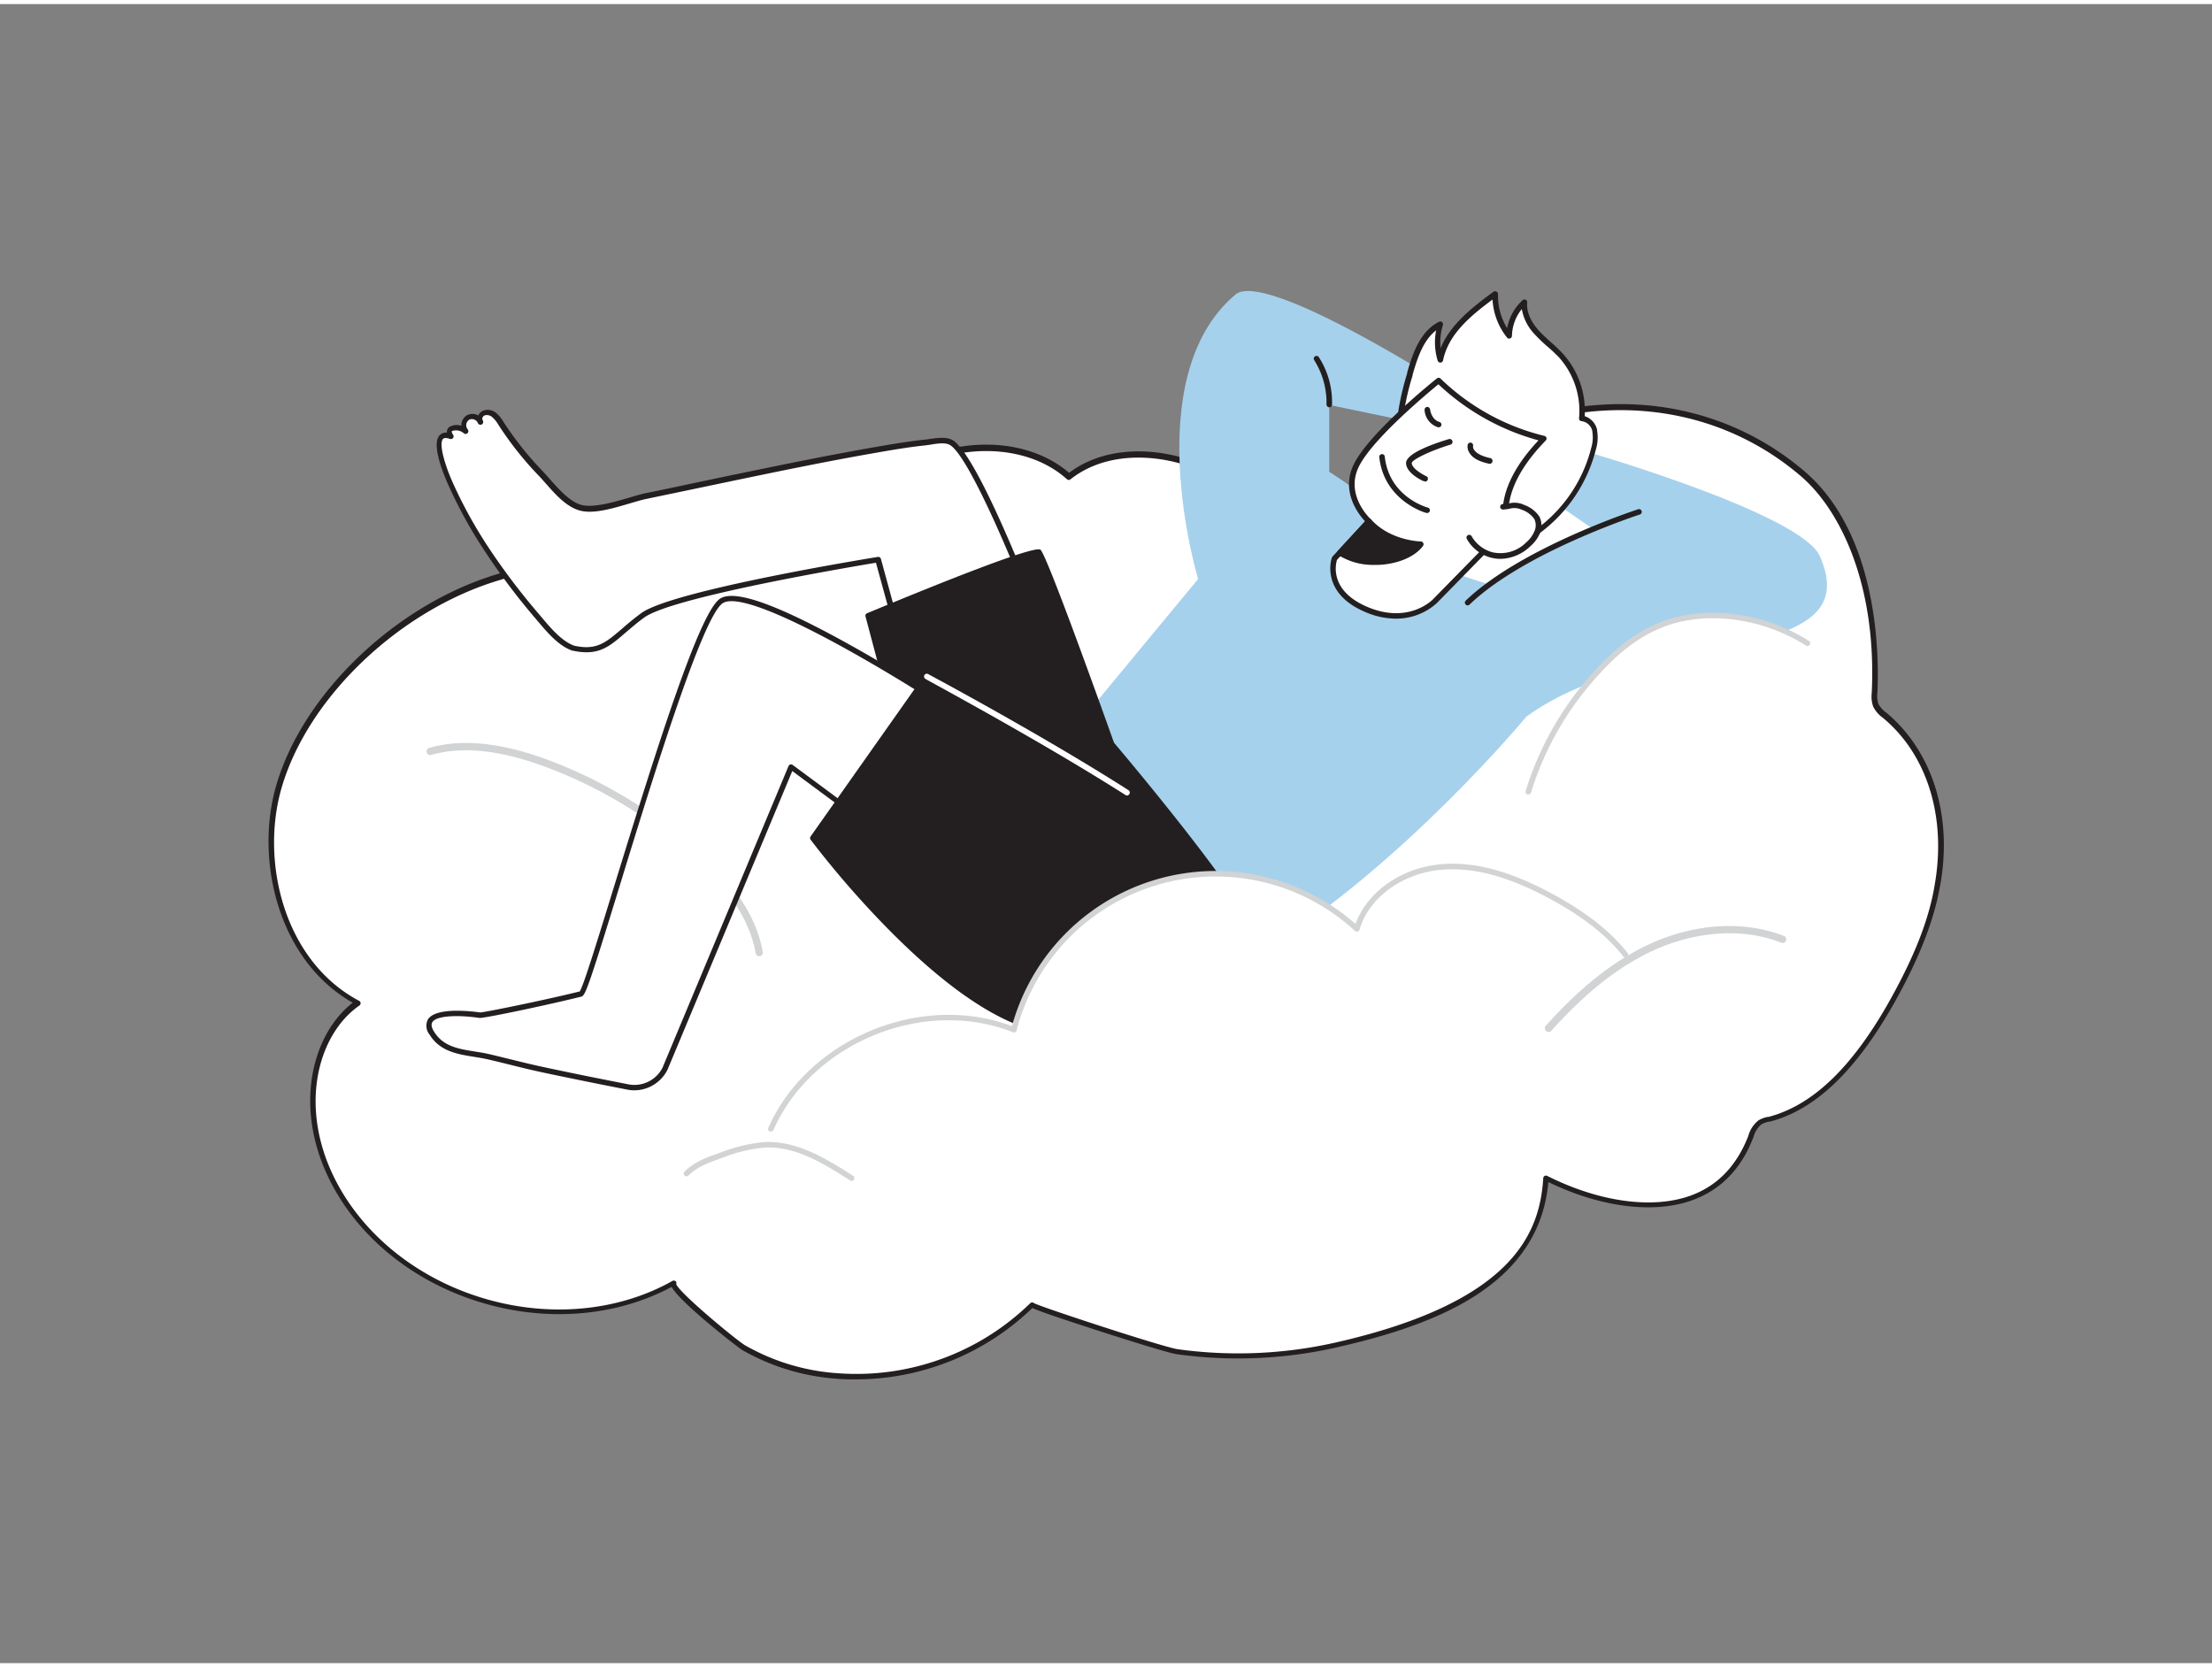 <svg xmlns="http://www.w3.org/2000/svg" viewBox="0 0 400 300" width="406" height="306" class="illustration styles_illustrationTablet__1DWOa"><rect x="0" y="0" width="400" height="300" fill="#808080" stroke="none"/><g id="_397_dream_flatline" data-name="#397_dream_flatline"><path d="M243.86,98.27c6.5-4.26,16-15.43,21.07-18.12,19.68-10.47,43.59-10.14,61,4.69,10.64,9.06,13.69,26.21,13.06,39.58a5.16,5.16,0,0,0,.22,2.35,5.29,5.29,0,0,0,1.59,1.78c8.82,7.34,11.5,19.36,9.59,30.52-1.27,7.42-4.44,14.4-8.1,21-4.85,8.74-12.18,18.92-22.41,21.58a5.28,5.28,0,0,0-1.65.61,5.46,5.46,0,0,0-1.74,2.83c-6.32,16-24.39,13.54-36.95,7.24-1.25,19.89-21.83,26.51-37.86,30.16a80.51,80.51,0,0,1-28.78,1.24c-2.55-.34-26.52-8.19-26.26-8.45a45.64,45.64,0,0,1-35.18,12.81,39.38,39.38,0,0,1-17-5.14c-1.18-.68-14-11-12.6-11.76-20.58,11.57-49.88,3.14-61.18-17.59-5.82-10.69-6-26.14,4-33.06-13.23-7-18.43-24.56-14.32-38.95,5-17.54,22.28-32.73,39.52-38s37.93-12,56-6.86C152.65,91,159.64,85,168,82s18.65-2.59,25.26,3.4c6.12-4.83,14.94-5,22.27-2.29,6.89,2.49,18.15,16.94,24.28,16.8A8.37,8.37,0,0,0,243.86,98.27Z" fill="#fff"></path><path d="M154.73,248.69c-1.1,0-2.2,0-3.29-.11a40,40,0,0,1-17.24-5.21c-.6-.34-11.16-8.5-12.75-11.4-9.83,5.27-22.1,6.38-33.81,3-12-3.44-22-11.15-27.41-21.15-7.42-13.63-4-27.38,3.55-33.24-13.51-7.68-17.69-25.79-13.87-39.15,4.76-16.62,21.52-32.73,39.85-38.3l2.23-.68c17.08-5.2,36.42-11.1,53.75-6.25,6.39-5.46,13.63-11.6,22.13-14.67,9.36-3.37,19.29-2.1,25.45,3.23,6.77-5.1,16-4.46,22.42-2.12,3.16,1.14,7,4.57,11.14,8.21,4.76,4.21,9.68,8.56,12.88,8.56h.08a8,8,0,0,0,3.75-1.57h0c3.14-2.06,7-5.76,10.75-9.35,4-3.8,7.71-7.38,10.35-8.79,21.25-11.31,44.84-9.49,61.57,4.74,13.5,11.5,13.54,33.52,13.24,40a4.8,4.8,0,0,0,.18,2.12,4.65,4.65,0,0,0,1.4,1.55c8.31,6.92,12,18.5,9.81,31-1.1,6.4-3.69,13.12-8.15,21.15-7,12.52-14.39,19.66-22.72,21.83l-.16,0a4.49,4.49,0,0,0-1.35.49,4.65,4.65,0,0,0-1.44,2.33l-.11.27c-2.13,5.42-5.71,9.12-10.64,11-6.95,2.66-16.75,1.48-26.33-3.17-1.69,19.13-21.25,26-38.19,29.88a80.68,80.68,0,0,1-29,1.25c-1.37-.19-8.19-2.31-14.12-4.23-8.15-2.64-11-3.66-12-4.12A46,46,0,0,1,154.73,248.69Zm-32.46-17.24c.61,1.67,11,10.22,12.43,11.06a39,39,0,0,0,16.81,5.07,45.07,45.07,0,0,0,34.79-12.66h0a.5.5,0,0,1,.7,0c1.56.79,23.52,8,26,8.32a79.87,79.87,0,0,0,28.6-1.23c32-7.3,36.84-19.71,37.47-29.71a.48.48,0,0,1,.25-.4.49.49,0,0,1,.47,0c9.54,4.79,19.34,6.08,26.2,3.46,4.65-1.78,8-5.29,10.06-10.44l.1-.26a5.47,5.47,0,0,1,1.83-2.8,5.3,5.3,0,0,1,1.65-.63l.16,0c8.05-2.1,15.28-9.08,22.1-21.34,4.4-7.93,7-14.55,8-20.84,2.08-12.17-1.44-23.4-9.42-30a5.56,5.56,0,0,1-1.73-2,5.41,5.41,0,0,1-.27-2.47c.95-20.08-6-33.44-12.88-39.27-16.4-14-39.57-15.74-60.45-4.63-2.52,1.34-6.22,4.88-10.13,8.63s-7.68,7.36-10.89,9.46h0a8.71,8.71,0,0,1-4.28,1.74h-.1c-3.58,0-8.42-4.28-13.54-8.81-3.85-3.42-7.84-6.94-10.82-8-6.29-2.27-15.31-2.89-21.79,2.23a.49.49,0,0,1-.64,0c-5.87-5.31-15.58-6.6-24.76-3.29-8.42,3-15.64,9.2-22,14.65a.48.48,0,0,1-.46.1c-17.12-4.9-36.42,1-53.44,6.18l-2.24.68c-18,5.47-34.51,21.29-39.17,37.62-3.78,13.2.45,31.16,14.06,38.37a.48.48,0,0,1,.27.41.5.5,0,0,1-.22.44c-7.69,5.32-11.24,18.89-3.88,32.41,5.32,9.77,15.09,17.3,26.81,20.67s24,2.17,33.68-3.28a.51.51,0,0,1,.69.19A.51.51,0,0,1,122.27,231.45Z" fill="#231f20"></path><path d="M137.3,172.17a.66.66,0,0,1-.65-.54c-1-5.68-4.53-11.3-10.94-17.18A83.1,83.1,0,0,0,98.2,137.77c-8.07-2.93-14.68-3.58-20.21-2a.66.66,0,1,1-.37-1.27c5.82-1.66,12.69-1,21,2a84.27,84.27,0,0,1,27.95,17c6.63,6.08,10.34,11.94,11.35,17.92a.66.66,0,0,1-.54.76Z" fill="#d1d3d4"></path><path d="M162,111.74l-3.1-11.37s-37,6-42.58,10.08-6.8,7.23-12.47,6l-.09,0c-2.71-.9-4.94-3.89-6.73-6a123.54,123.54,0,0,1-9-12A83.53,83.53,0,0,1,81.6,87c-.54-1.17-4.63-10.47,0-8.85-1.33-2,1.71-1.93,2.7-.91A1.61,1.61,0,1,1,87,75.56a1.17,1.17,0,0,1,.55-1.66,1.93,1.93,0,0,1,1.89.35,6.35,6.35,0,0,1,1.26,1.56,59.52,59.52,0,0,0,7.16,9c2,2,4.41,5.44,7.22,6.21,3.22.89,8.89-1.51,12.07-2.16,5.12-1,10.23-2.14,15.36-3.2,8.47-1.75,16.95-3.51,25.47-5,3.12-.54,6.25-1.08,9.4-1.42,1.29-.14,3.43-.65,4.66,0,4,2,13.38,26,13.38,26" fill="#fff"></path><path d="M106.07,117.21a11.18,11.18,0,0,1-2.37-.27l-.14,0c-2.48-.82-4.56-3.28-6.23-5.25l-.72-.85a121.91,121.91,0,0,1-9-12,83.33,83.33,0,0,1-6.41-11.6c-.8-1.74-3.29-7.53-1.72-9.25a1.61,1.61,0,0,1,1.34-.5,1.15,1.15,0,0,1,.4-1,2.63,2.63,0,0,1,2.21-.23c0-.1,0-.21,0-.32a2.14,2.14,0,0,1,.94-1.54,2.09,2.09,0,0,1,1.8-.16l.32.14a1.73,1.73,0,0,1,.86-.85,2.38,2.38,0,0,1,2.39.42A6.07,6.07,0,0,1,91,75.48a59.32,59.32,0,0,0,7.15,9c.41.44.85.93,1.31,1.45,1.69,1.91,3.6,4.06,5.67,4.63s5.73-.45,8.6-1.3c1.19-.35,2.31-.68,3.24-.86q4.53-.93,9-1.89l6.3-1.32c8.29-1.71,16.87-3.49,25.49-5,2.9-.51,6.19-1.08,9.44-1.43.25,0,.54-.07.84-.11,1.32-.19,3-.43,4.1.13,4,2,12.65,23.75,13.62,26.22a.5.5,0,1,1-.93.36c-2.6-6.61-10-24.11-13.14-25.68-.85-.43-2.32-.21-3.5,0l-.89.12c-3.21.34-6.48.91-9.37,1.42-8.61,1.5-17.17,3.28-25.45,5l-6.3,1.32-9.06,1.89c-.88.17-2,.5-3.16.84-3.14.93-6.7,2-9.15,1.3s-4.37-2.92-6.15-4.92c-.45-.51-.88-1-1.29-1.42a60.43,60.43,0,0,1-7.22-9.12,5.53,5.53,0,0,0-1.15-1.43,1.46,1.46,0,0,0-1.38-.3.75.75,0,0,0-.4.51.48.48,0,0,0,0,.22,1.23,1.23,0,0,1,.14.31.5.5,0,0,1-.86.47,1.27,1.27,0,0,1-.2-.36,1.22,1.22,0,0,0-.57-.41,1.12,1.12,0,0,0-.94.07,1.2,1.2,0,0,0-.21,1.72.5.5,0,0,1-.72.69h0a2.14,2.14,0,0,0-2.12-.39c-.16.13.13.58.19.67a.48.48,0,0,1,0,.58.5.5,0,0,1-.56.17c-.43-.15-1-.27-1.26,0-.81.89.37,4.87,1.88,8.16a82.93,82.93,0,0,0,6.34,11.46,121.43,121.43,0,0,0,9,11.91l.73.86c1.58,1.88,3.56,4.21,5.78,5,4,.88,5.64-.51,8.56-3,1-.87,2.13-1.84,3.55-2.88,5.59-4.12,41.27-9.93,42.79-10.17a.48.48,0,0,1,.56.36l3.1,11.37a.5.5,0,0,1-1,.26l-3-10.94c-4.21.7-36.85,6.19-41.92,9.92-1.38,1-2.5,2-3.49,2.83C110.72,115.73,109,117.21,106.07,117.21Z" fill="#231f20"></path><path d="M258.07,101.31l10.83,3.53,19.19-9.91L280.91,90l5.7-9.15s39.1,11.26,42.49,19c8.92,20.28-30.91,12.84-53.08,29,0,0-22.07,26.7-47.68,42.5,0,0-22.81-21.74-32.8-41.86l21.12-25.53s-11.08-36.46,6.76-51.45c5.21-4.39,36.71,15.65,36.71,15.65l-7.64,6.84-12.12-2.51,0,12.09S253.74,92.77,258.07,101.31Z" fill="#a6d1ec"></path><path d="M288.36,77.22l0-.15a2.78,2.78,0,0,0-2.3-2.15,14.87,14.87,0,0,0-3.75-11.34c-1.36-1.5-3-2.71-4.38-4.21a7.41,7.41,0,0,1-2.23-5.47A8.44,8.44,0,0,0,272.91,60a11.53,11.53,0,0,1-2.52-7.54c-4.26,3.1-8.84,6.67-9.93,11.83a10.68,10.68,0,0,1,0-6.38c-3.23,1.62-4.53,5.47-5.52,8.94a46.57,46.57,0,0,0-1.7,7.46c-.31,2.69.49,4.42,1.4,6.91,1.56,4.27,3.73,8.43,7.09,11.5,4.25,3.87,11.49,6.18,16.45,2.49a26.78,26.78,0,0,0,9.93-14.79A7,7,0,0,0,288.36,77.22Z" fill="#fff"></path><path d="M272.33,97.54a17,17,0,0,1-10.91-4.47c-3-2.72-5.34-6.54-7.22-11.7l-.28-.77c-.8-2.15-1.44-3.85-1.15-6.36a46.61,46.61,0,0,1,1.68-7.41l0-.14c1-3.59,2.41-7.56,5.77-9.24a.5.5,0,0,1,.55.06.51.51,0,0,1,.15.54,10.37,10.37,0,0,0-.41,4.18C262.19,58.06,266,55,270.09,52a.51.51,0,0,1,.53,0,.5.5,0,0,1,.27.46,11.14,11.14,0,0,0,1.65,6.15,9,9,0,0,1,2.8-5.07.48.48,0,0,1,.56-.07.5.5,0,0,1,.27.49c-.22,2.16,1.22,4.11,2.1,5.08.67.74,1.43,1.42,2.17,2.09a29.38,29.38,0,0,1,2.21,2.12,15.49,15.49,0,0,1,3.92,11.27A3.35,3.35,0,0,1,288.81,77l0,.16a7.47,7.47,0,0,1-.23,3.41,27.1,27.1,0,0,1-10.11,15.07A10.16,10.16,0,0,1,272.33,97.54ZM259.7,59c-2.29,1.74-3.36,4.89-4.25,8l0,.13a46.12,46.12,0,0,0-1.65,7.25c-.26,2.28.31,3.8,1.09,5.91l.29.77c1.83,5,4.1,8.69,7,11.3,4.16,3.79,11.12,6,15.81,2.46a26.06,26.06,0,0,0,9.74-14.52,6.49,6.49,0,0,0,.22-2.94h0l0-.12A2.28,2.28,0,0,0,286,75.42a.53.53,0,0,1-.35-.17.47.47,0,0,1-.11-.37,14.49,14.49,0,0,0-3.63-11,29.6,29.6,0,0,0-2.14-2,28.43,28.43,0,0,1-2.24-2.16,8.76,8.76,0,0,1-2.34-4.57A8,8,0,0,0,273.41,60a.5.5,0,0,1-.34.46.48.48,0,0,1-.55-.16,12,12,0,0,1-2.62-6.87c-4.23,3.12-8,6.38-8.95,11a.5.5,0,0,1-.47.4.51.51,0,0,1-.5-.35A11.3,11.3,0,0,1,259.7,59Z" fill="#231f20"></path><path d="M247.53,93.51l-6.2,6.73s-2.16,5.84,5.68,9.2S259.47,108,259.47,108l13.21-13.48s-3-6.31,6.49-15.91a41.09,41.09,0,0,1-19-10.51s-11.68,9.33-14.73,15.07S247.53,93.51,247.53,93.51Z" fill="#fff"></path><path d="M252.39,111.13a14.14,14.14,0,0,1-5.58-1.23c-8.18-3.51-6-9.77-5.95-9.83a1,1,0,0,1,.1-.17l5.88-6.38c-1.16-1.24-4.58-5.52-1.88-10.6,3.06-5.76,14.38-14.84,14.86-15.22a.5.5,0,0,1,.66,0,40.89,40.89,0,0,0,18.78,10.38.52.52,0,0,1,.39.34.51.51,0,0,1-.13.5c-9,9.2-6.42,15.29-6.39,15.35a.49.49,0,0,1-.1.56l-13.2,13.48A10.92,10.92,0,0,1,252.39,111.13ZM241.77,100.5c-.23.73-1.42,5.54,5.43,8.48,7.41,3.18,11.73-1.15,11.91-1.33l13-13.26c-.48-1.43-1.71-7.22,6.1-15.5a42.63,42.63,0,0,1-18.1-10.14c-1.93,1.59-11.58,9.6-14.26,14.64-2.83,5.33,2,9.7,2,9.74a.53.53,0,0,1,.17.35.47.47,0,0,1-.13.36Z" fill="#231f20"></path><path d="M265.69,96.47a6.6,6.6,0,0,0,4,3.12,7.11,7.11,0,0,0,6.69-1.89A6,6,0,0,0,278,95.55a3.13,3.13,0,0,0-.06-2.61A5,5,0,0,0,275.36,91c-1.47-.67-2.12-.17-3.58-.07.14,0,.43-.14.57-.14" fill="#fff"></path><path d="M271.34,100.32a7,7,0,0,1-1.8-.24,7.11,7.11,0,0,1-4.29-3.36.5.5,0,0,1,.19-.68.49.49,0,0,1,.68.19,6.22,6.22,0,0,0,3.69,2.88A6.57,6.57,0,0,0,276,97.33a5.44,5.44,0,0,0,1.47-2,2.64,2.64,0,0,0,0-2.19,4.57,4.57,0,0,0-2.31-1.71,3.09,3.09,0,0,0-2.17-.18,9.78,9.78,0,0,1-1.1.15h-.11a.5.5,0,0,1,0-1h.06l.11,0a1.73,1.73,0,0,1,.45-.1l.18,0,.26,0a4,4,0,0,1,2.77.26,5.53,5.53,0,0,1,2.77,2.13,3.65,3.65,0,0,1,.09,3,6.46,6.46,0,0,1-1.72,2.33A8,8,0,0,1,271.34,100.32Z" fill="#231f20"></path><path d="M242.27,99.22a11.91,11.91,0,0,0,8.07,1.58c5-.63,6.58-3.16,6.58-3.16s-5.7,0-9.39-4.13Z" fill="#231f20"></path><path d="M248.54,101.41A11.72,11.72,0,0,1,242,99.62a.49.49,0,0,1-.2-.35.48.48,0,0,1,.13-.39l5.25-5.71a.52.52,0,0,1,.37-.16.46.46,0,0,1,.37.16c3.5,3.91,9,4,9,4a.5.5,0,0,1,.43.25.49.49,0,0,1,0,.51c-.07.11-1.73,2.74-6.94,3.39A13.48,13.48,0,0,1,248.54,101.41Zm-5.49-2.3a12.17,12.17,0,0,0,7.23,1.2,10,10,0,0,0,5.58-2.25,14,14,0,0,1-8.33-3.82Z" fill="#231f20"></path><path d="M262.11,79.14s-7.45,2.32-7.35,3.85,2.82,2.76,2.82,2.76" fill="#fff"></path><path d="M257.57,86.25a.53.53,0,0,1-.2,0c-.31-.14-3-1.41-3.11-3.18S259,79.57,262,78.66a.5.5,0,0,1,.29,1c-3.68,1.14-6.95,2.71-7,3.34.06,1,1.89,2,2.52,2.33a.5.5,0,0,1-.21,1Z" fill="#231f20"></path><path d="M258,92l-.13,0c-.08,0-7.59-2.17-8.45-10.07a.5.5,0,0,1,.44-.55.5.5,0,0,1,.55.44c.79,7.22,7.44,9.13,7.72,9.21a.5.5,0,0,1-.13,1Z" fill="#231f20"></path><path d="M269.4,83.12h-.11c-1.81-.39-3-1-3.58-2a1.93,1.93,0,0,1-.3-1.44.5.5,0,0,1,.6-.37.51.51,0,0,1,.37.6c-.1.51.43,1.61,3.12,2.19a.52.52,0,0,1,.39.6A.5.5,0,0,1,269.4,83.12Z" fill="#231f20"></path><path d="M260.16,76.53h-.1a3.48,3.48,0,0,1-2.45-3.1.52.52,0,0,1,.42-.58.51.51,0,0,1,.57.42c.31,1.95,1.61,2.27,1.67,2.28a.52.52,0,0,1,.38.6A.51.51,0,0,1,260.16,76.53Z" fill="#231f20"></path><path d="M201,133.72s-12-33.84-13.13-34.66S157,110.61,157,110.61l10.92,41.08S201.14,150.92,201,133.72Z" fill="#231f20"></path><path d="M167.91,152.18a.49.49,0,0,1-.48-.37l-10.92-41.08a.48.48,0,0,1,.29-.58c13.69-5.69,30.25-12.29,31.34-11.49s10.46,26.92,13.3,34.89a.88.88,0,0,1,0,.16c.08,7.29-5.74,12.79-16.82,15.92a76.82,76.82,0,0,1-16.72,2.55ZM157.58,110.9l10.71,40.27c3.7-.16,32.24-1.92,32.18-17.36-4.62-13-11.73-32.46-12.9-34.29C185.5,99.6,168.38,106.42,157.58,110.9Z" fill="#231f20"></path><path d="M170.55,126.55s-34.21-22.34-40.09-18.7S106.57,178.54,105,178.93c-6.56,1.64-17.91,3.9-18.3,3.84-2-.28-11.48-1.31-8.67,3.27,2.31,3.74,6.57,3.41,10.39,4.31,5,1.21,6.13,1.58,11.21,2.65q6.93,1.45,13.9,2.81a6.19,6.19,0,0,0,6.69-3.28L143.05,138l14.63,10.84Z" fill="#fff"></path><path d="M114.72,196.42a6.72,6.72,0,0,1-1.26-.12c-4.51-.88-9.19-1.82-13.9-2.81-3.35-.7-4.93-1.1-7.11-1.64-1.12-.28-2.39-.6-4.12-1-.86-.2-1.77-.35-2.64-.49-3-.48-6.16-1-8-4a2.51,2.51,0,0,1-.29-2.79c1.42-2.17,7.59-1.49,9.44-1.23.69,0,11.54-2.2,18-3.8.71-1.09,3.43-10,6.32-19.35,8-25.95,15.43-49.44,19.09-51.7,2.64-1.64,10.09,1,22.76,8,9.2,5.08,17.79,10.67,17.88,10.73a.51.51,0,0,1,.16.67L158.12,149a.55.55,0,0,1-.34.24.45.45,0,0,1-.39-.09l-14.12-10.46-22.56,54A6.74,6.74,0,0,1,114.72,196.42ZM82.65,183c-2.14,0-4,.31-4.46,1.09-.26.39-.16,1,.3,1.72,1.65,2.68,4.42,3.12,7.35,3.59.9.14,1.82.28,2.72.5,1.74.41,3,.73,4.13,1,2.17.54,3.75.93,7.07,1.63,4.71,1,9.39,1.93,13.89,2.81a5.7,5.7,0,0,0,6.15-3l22.79-54.55a.53.53,0,0,1,.33-.29.51.51,0,0,1,.43.09l14.18,10.5,12.35-21.34c-9.74-6.33-34.62-21.24-39.16-18.43-3.64,2.25-12.69,31.68-18.67,51.15-5.59,18.19-6.21,19.81-6.9,20-6,1.5-17.85,4-18.49,3.86A28.82,28.82,0,0,0,82.65,183Z" fill="#231f20"></path><path d="M228.34,171.28s-20.8,17.62-39.46,14.22S147,150.8,147,150.8l20.57-29.16L201,133.72S226,163.1,228.34,171.28Z" fill="#231f20"></path><path d="M193.78,186.43a27.77,27.77,0,0,1-5-.44c-7.85-1.43-17.33-7.74-28.2-18.76a172.65,172.65,0,0,1-14-16.13.5.5,0,0,1,0-.58l20.57-29.17a.49.49,0,0,1,.57-.18l33.38,12.08a.51.51,0,0,1,.21.15c1,1.2,25.11,29.55,27.46,37.75a.49.49,0,0,1-.15.52C228.47,171.83,211,186.43,193.78,186.43Zm-46.14-35.64c2.39,3.15,24,31.07,41.33,34.22,17.12,3.12,36.37-11.93,38.79-13.9-2.73-8.15-25.5-35.1-27.09-37l-32.89-11.9Z" fill="#231f20"></path><path d="M203.81,143.11a.43.43,0,0,1-.27-.08c-15.63-9.94-36-20.84-36.18-21a.5.5,0,0,1-.2-.68.49.49,0,0,1,.67-.2c.2.11,20.58,11,36.24,21a.51.51,0,0,1,.16.69A.51.51,0,0,1,203.81,143.11Z" fill="#fff"></path><path d="M265.4,108.74a.52.52,0,0,1-.36-.16.49.49,0,0,1,0-.7c10-9.62,31-16.47,31.19-16.53a.49.49,0,0,1,.63.32.5.5,0,0,1-.32.63c-.21.06-21,6.84-30.81,16.3A.52.52,0,0,1,265.4,108.74Z" fill="#231f20"></path><path d="M240.37,72.92a.55.55,0,0,1-.5-.5,14.36,14.36,0,0,0-2.2-8,.5.5,0,0,1,.8-.6,15,15,0,0,1,2.4,8.65A.5.5,0,0,1,240.37,72.92Z" fill="#231f20"></path><path d="M293.93,171.86c-3.63-4.58-8.58-8-13.75-10.72-6-3.19-12.61-5.68-19.37-5.16s-13.56,4.71-15.46,11.21a37.69,37.69,0,0,0-62,18.24c-16.24-6.46-36.85,1.95-43.93,17.93" fill="#fff"></path><path d="M139.4,203.86a.52.52,0,0,1-.21,0,.5.5,0,0,1-.25-.66c7.13-16.1,27.6-24.6,44.05-18.39a38.2,38.2,0,0,1,62.13-18.47c2.1-5.85,8.41-10.26,15.66-10.82,5.87-.46,12.12,1.21,19.64,5.22,6.27,3.35,10.69,6.8,13.91,10.85a.51.51,0,0,1-.09.71.5.5,0,0,1-.7-.09c-3.12-3.94-7.44-7.31-13.59-10.59-7.35-3.92-13.42-5.53-19.1-5.1-7.14.55-13.32,5-15,10.85a.49.49,0,0,1-.34.34.5.5,0,0,1-.48-.11,37.19,37.19,0,0,0-61.2,18,.49.49,0,0,1-.26.32.53.53,0,0,1-.41,0c-16.06-6.39-36.29,1.86-43.29,17.66A.49.49,0,0,1,139.4,203.86Z" fill="#d1d3d4"></path><path d="M280,185.86a.66.66,0,0,1-.48-1.1c6.37-7.12,12.61-12,19.07-14.91,8.1-3.65,16.83-4.14,24-1.34a.66.66,0,0,1,.38.85.67.67,0,0,1-.86.37c-6.79-2.67-15.15-2.19-22.93,1.32-6.29,2.83-12.39,7.61-18.64,14.59A.63.63,0,0,1,280,185.86Z" fill="#d1d3d4"></path><path d="M124.18,211.48c1.67-1.7,4-2.53,6.26-3.3a27.75,27.75,0,0,1,8-1.91c5.66-.22,10.84,3,15.61,6" fill="#fff"></path><path d="M154,212.8a.5.5,0,0,1-.27-.08c-5.26-3.38-10-6.16-15.32-5.95a27.36,27.36,0,0,0-7.85,1.88c-2.08.72-4.44,1.53-6.06,3.18a.5.5,0,0,1-.72-.7c1.79-1.82,4.27-2.67,6.45-3.43a28.54,28.54,0,0,1,8.14-1.93c5.57-.19,10.5,2.64,15.9,6.11a.5.5,0,0,1,.15.69A.51.51,0,0,1,154,212.8Z" fill="#d1d3d4"></path><path d="M276.37,142.42a56,56,0,0,1,12.16-21.32c3.33-3.71,7.35-7.23,12.5-9.11,8.62-3.13,18.73-.93,25.82,3.57" fill="#fff"></path><path d="M276.37,142.92l-.15,0a.5.5,0,0,1-.33-.62,56.84,56.84,0,0,1,12.27-21.51c4.2-4.68,8.23-7.62,12.7-9.25,7.94-2.89,18.24-1.47,26.25,3.61a.49.49,0,0,1,.16.69.5.5,0,0,1-.69.16c-7.76-4.93-17.72-6.31-25.37-3.52-4.31,1.57-8.22,4.42-12.3,9a55.66,55.66,0,0,0-12.06,21.12A.51.51,0,0,1,276.37,142.92Z" fill="#d1d3d4"></path></g></svg>